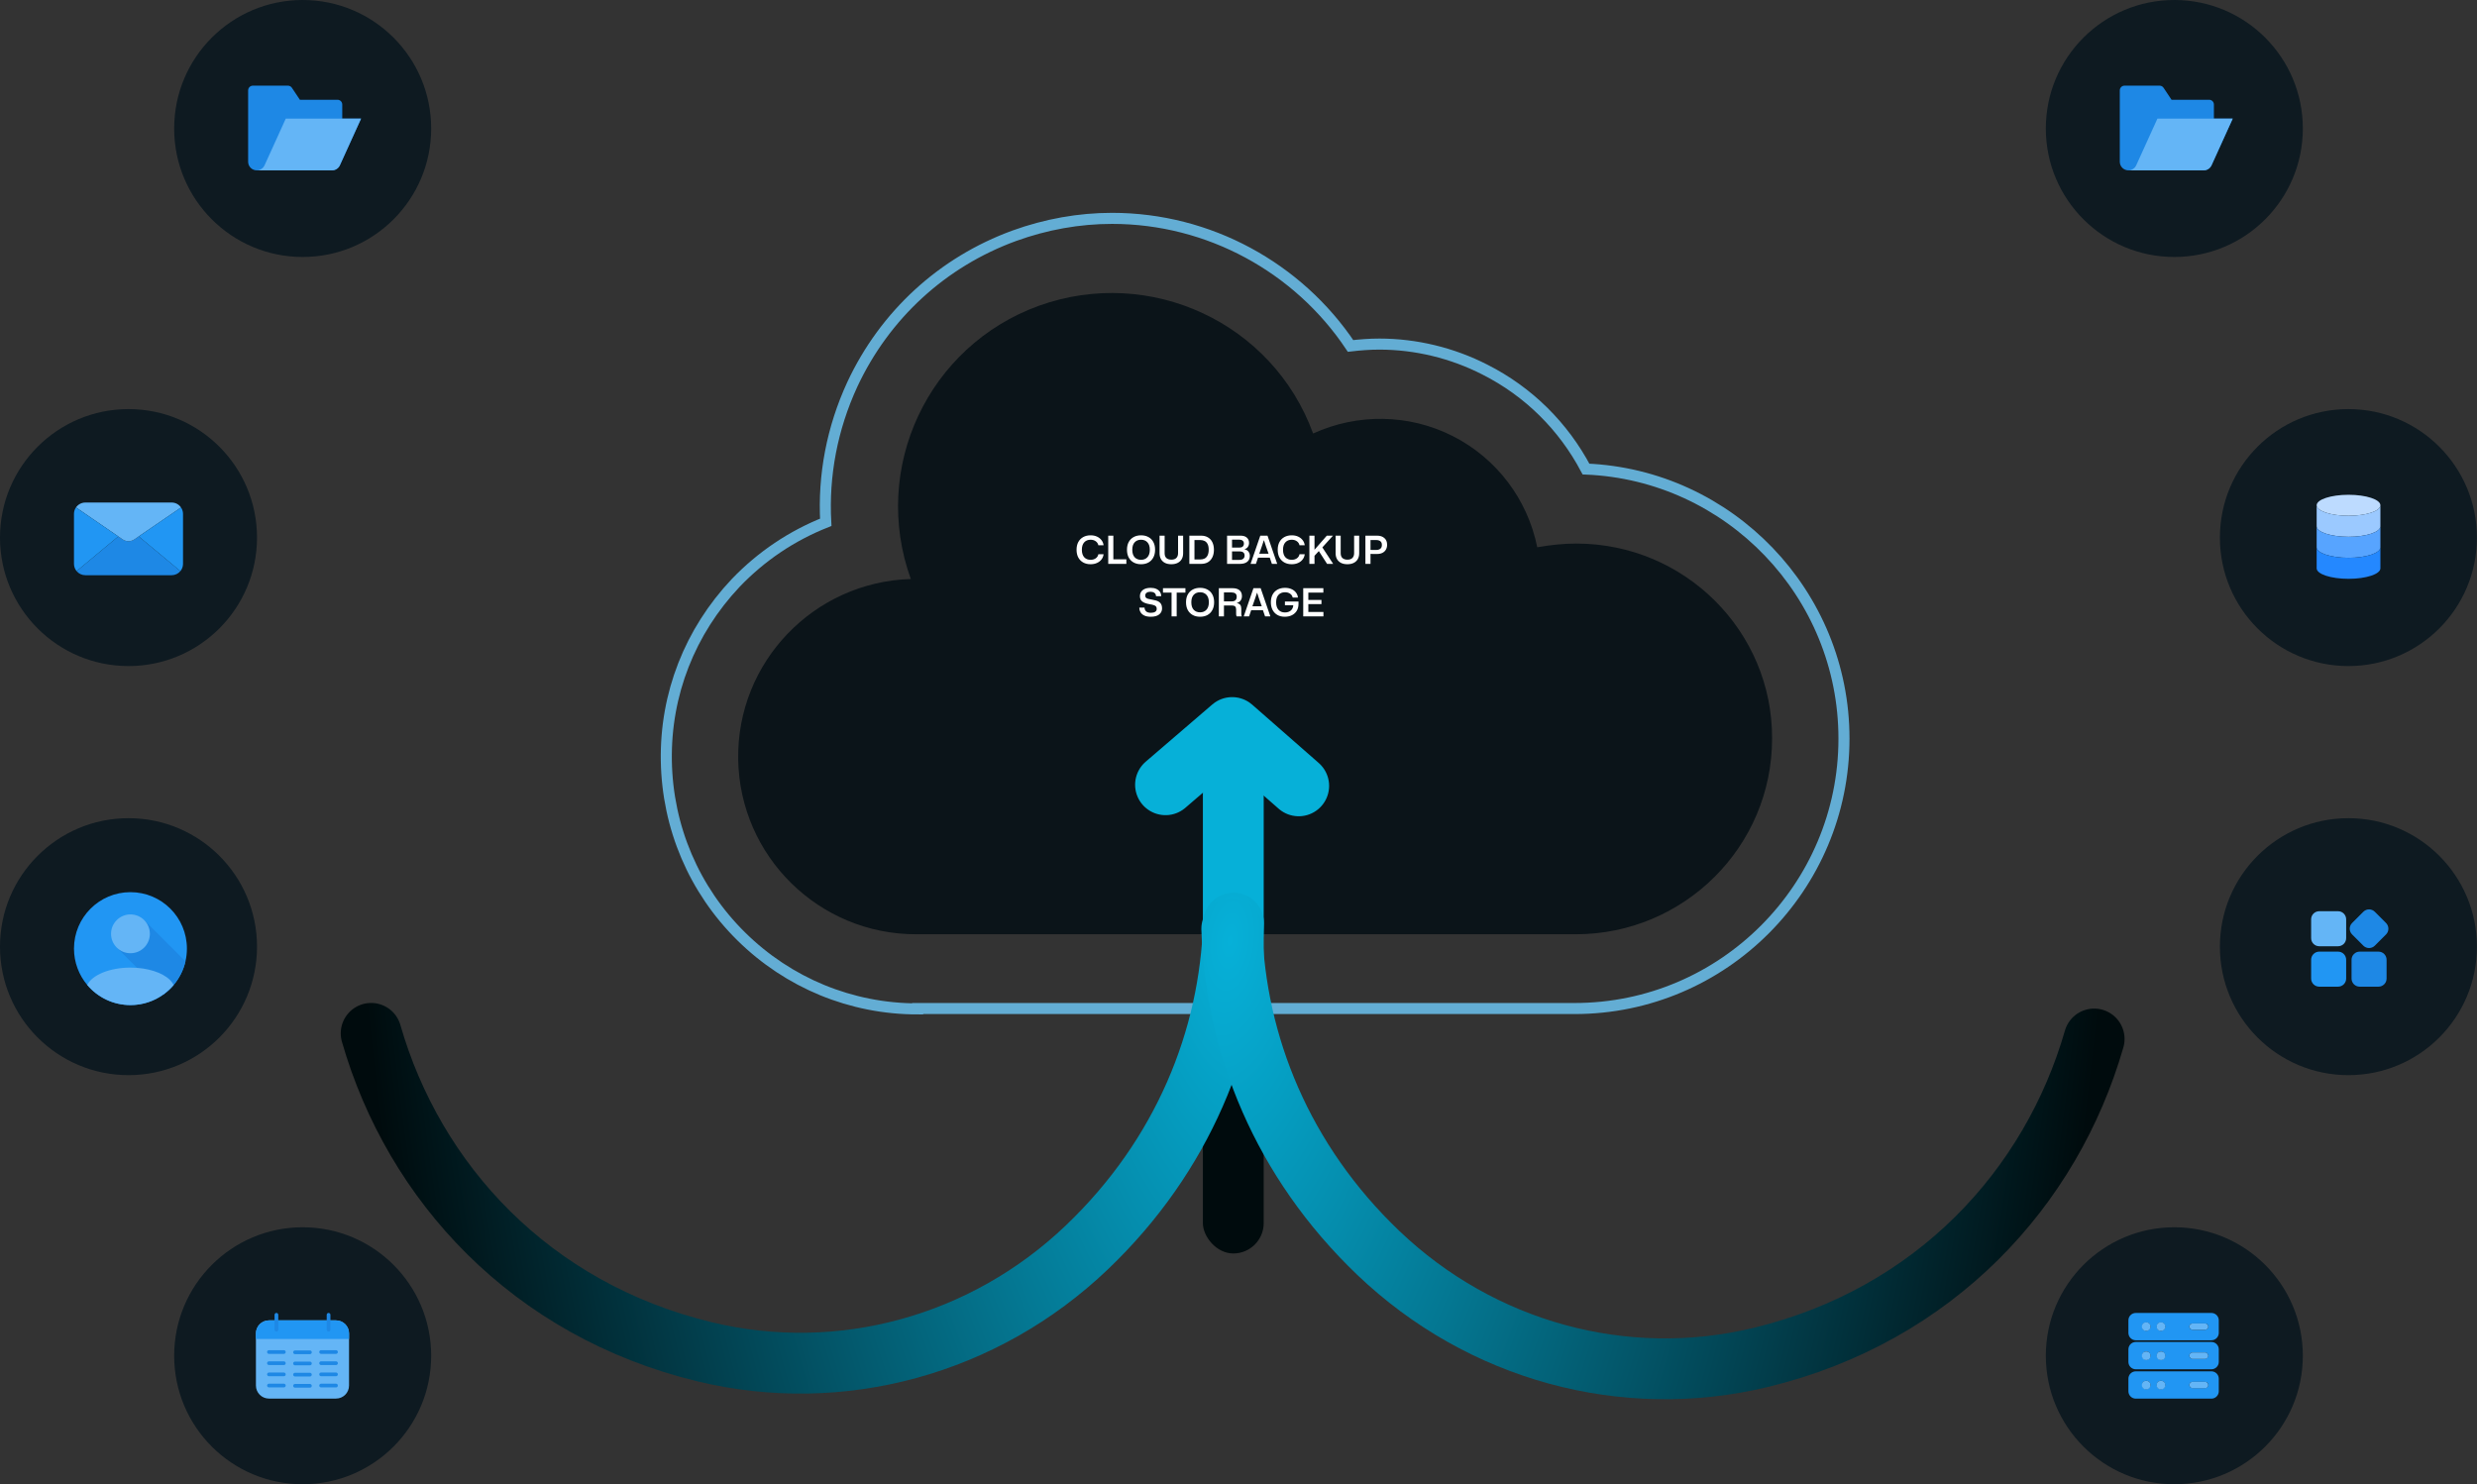 <svg width="896" height="537" viewBox="0 0 896 537" fill="none" xmlns="http://www.w3.org/2000/svg">
<rect x="0" y="0" width="896" height="537" fill="#333333" stroke="none"/>
<circle cx="46.485" cy="194.484" r="46.485" fill="#0E1A21"/>
<path d="M65.25 206.622C64.47 207.558 63.314 208.1 62.094 208.101H30.87C29.651 208.1 28.495 207.558 27.715 206.622L42.785 194.066L44.346 195.134C45.632 196.022 47.333 196.022 48.619 195.134L50.18 194.066L65.25 206.622Z" fill="#1E88E5"/>
<path d="M65.479 183.597L50.179 194.066L48.618 195.134C47.332 196.021 45.632 196.021 44.345 195.134L42.784 194.066L27.484 183.581C28.254 182.471 29.519 181.808 30.87 181.806H62.094C63.451 181.799 64.722 182.471 65.479 183.597Z" fill="#64B5F6"/>
<path d="M42.781 194.066L27.711 206.622C27.094 205.884 26.757 204.953 26.758 203.992V185.915C26.753 185.081 27.006 184.266 27.481 183.581L42.781 194.066Z" fill="#2196F3"/>
<path d="M66.203 185.915V203.992C66.204 204.953 65.866 205.884 65.25 206.621L50.18 194.066L65.48 183.598C65.953 184.277 66.205 185.086 66.203 185.915Z" fill="#2196F3"/>
<circle cx="46.485" cy="342.485" r="46.485" fill="#0E1A21"/>
<path d="M67.612 343.189C67.612 344.779 67.43 346.327 67.087 347.811C66.347 351.007 64.859 353.915 62.816 356.34C61.74 357.617 60.511 358.761 59.156 359.741C55.793 362.178 51.657 363.614 47.187 363.614C40.916 363.614 35.304 360.788 31.558 356.34C28.565 352.787 26.762 348.198 26.762 343.189C26.762 331.909 35.906 322.764 47.187 322.764C58.467 322.764 67.612 331.909 67.612 343.189Z" fill="#2196F3"/>
<path d="M67.088 347.812C66.348 351.007 64.86 353.915 62.817 356.34C61.742 357.617 60.512 358.761 59.157 359.742L42.223 342.807L52.153 332.876L67.088 347.812Z" fill="#1E88E5"/>
<path d="M62.816 356.34C59.07 360.788 53.458 363.615 47.188 363.615C40.917 363.615 35.305 360.788 31.559 356.34C33.316 352.731 39.648 350.059 47.188 350.059C53.367 350.059 58.736 351.854 61.439 354.488C62.034 355.069 62.501 355.689 62.816 356.34Z" fill="#64B5F6"/>
<path d="M52.155 332.877C54.898 335.619 54.898 340.064 52.155 342.807C49.413 345.549 44.967 345.549 42.225 342.807C39.482 340.064 39.482 335.619 42.225 332.877C44.967 330.134 49.413 330.134 52.155 332.877Z" fill="#64B5F6"/>
<circle cx="109.485" cy="46.485" r="46.485" fill="#0E1A21"/>
<path d="M130.608 42.905L122.931 59.807C122.681 60.35 122.28 60.81 121.777 61.133C121.273 61.456 120.687 61.627 120.089 61.628H92.856C92.035 61.625 91.249 61.297 90.668 60.717C90.088 60.137 89.761 59.351 89.758 58.53V32.692C89.759 32.241 89.939 31.809 90.258 31.49C90.577 31.171 91.009 30.992 91.46 30.99H104.157C104.44 30.991 104.719 31.061 104.968 31.195C105.217 31.328 105.43 31.521 105.587 31.756L108.481 36.096H122.097C122.548 36.098 122.981 36.278 123.3 36.596C123.618 36.915 123.798 37.348 123.8 37.799V42.905H130.608Z" fill="#1E88E5"/>
<path d="M130.608 42.905L122.931 59.807C122.681 60.35 122.28 60.81 121.777 61.133C121.273 61.456 120.687 61.628 120.089 61.628H92.856C93.454 61.628 94.039 61.456 94.543 61.133C95.047 60.81 95.448 60.35 95.698 59.807L103.374 42.905H130.608Z" fill="#64B5F6"/>
<circle cx="109.485" cy="490.485" r="46.485" fill="#0E1A21"/>
<path d="M121.543 477.685H97.29C94.686 477.685 92.574 479.796 92.574 482.401V501.264C92.574 503.869 94.686 505.98 97.29 505.98H121.543C124.147 505.98 126.259 503.869 126.259 501.264V482.401C126.259 479.796 124.147 477.685 121.543 477.685Z" fill="#64B5F6"/>
<path d="M121.543 477.685H97.29C96.04 477.686 94.841 478.184 93.957 479.068C93.073 479.952 92.576 481.151 92.574 482.401V484.422H126.259V482.401C126.257 481.151 125.76 479.952 124.876 479.068C123.992 478.184 122.793 477.686 121.543 477.685Z" fill="#2196F3"/>
<path d="M112.106 489.907H106.717C106.538 489.907 106.367 489.836 106.24 489.71C106.114 489.584 106.043 489.412 106.043 489.234C106.043 489.055 106.114 488.884 106.24 488.757C106.367 488.631 106.538 488.56 106.717 488.56H112.106C112.285 488.56 112.456 488.631 112.583 488.757C112.709 488.884 112.78 489.055 112.78 489.234C112.78 489.412 112.709 489.584 112.583 489.71C112.456 489.836 112.285 489.907 112.106 489.907Z" fill="#1E88E5"/>
<path d="M102.676 489.812H97.287C97.108 489.812 96.937 489.741 96.811 489.614C96.684 489.488 96.613 489.317 96.613 489.138C96.613 488.959 96.684 488.788 96.811 488.662C96.937 488.535 97.108 488.464 97.287 488.464H102.676C102.855 488.464 103.027 488.535 103.153 488.662C103.279 488.788 103.35 488.959 103.35 489.138C103.35 489.317 103.279 489.488 103.153 489.614C103.027 489.741 102.855 489.812 102.676 489.812Z" fill="#1E88E5"/>
<path d="M121.544 489.812H116.154C115.975 489.812 115.804 489.741 115.678 489.614C115.551 489.488 115.48 489.317 115.48 489.138C115.48 488.959 115.551 488.788 115.678 488.662C115.804 488.535 115.975 488.464 116.154 488.464H121.544C121.722 488.464 121.894 488.535 122.02 488.662C122.146 488.788 122.217 488.959 122.217 489.138C122.217 489.317 122.146 489.488 122.02 489.614C121.894 489.741 121.722 489.812 121.544 489.812Z" fill="#1E88E5"/>
<path d="M112.106 493.949H106.717C106.538 493.949 106.367 493.878 106.24 493.752C106.114 493.626 106.043 493.454 106.043 493.275C106.043 493.097 106.114 492.925 106.24 492.799C106.367 492.673 106.538 492.602 106.717 492.602H112.106C112.285 492.602 112.456 492.673 112.583 492.799C112.709 492.925 112.78 493.097 112.78 493.275C112.78 493.454 112.709 493.626 112.583 493.752C112.456 493.878 112.285 493.949 112.106 493.949Z" fill="#1E88E5"/>
<path d="M102.676 493.853H97.287C97.108 493.853 96.937 493.782 96.811 493.656C96.684 493.53 96.613 493.358 96.613 493.18C96.613 493.001 96.684 492.83 96.811 492.703C96.937 492.577 97.108 492.506 97.287 492.506H102.676C102.855 492.506 103.027 492.577 103.153 492.703C103.279 492.83 103.35 493.001 103.35 493.18C103.35 493.358 103.279 493.53 103.153 493.656C103.027 493.782 102.855 493.853 102.676 493.853Z" fill="#1E88E5"/>
<path d="M121.544 493.853H116.154C115.975 493.853 115.804 493.782 115.678 493.656C115.551 493.529 115.48 493.358 115.48 493.179C115.48 493.001 115.551 492.829 115.678 492.703C115.804 492.576 115.975 492.505 116.154 492.505H121.544C121.722 492.505 121.894 492.576 122.02 492.703C122.146 492.829 122.217 493.001 122.217 493.179C122.217 493.358 122.146 493.529 122.02 493.656C121.894 493.782 121.722 493.853 121.544 493.853Z" fill="#1E88E5"/>
<path d="M112.106 497.992H106.717C106.538 497.992 106.367 497.921 106.24 497.794C106.114 497.668 106.043 497.497 106.043 497.318C106.043 497.139 106.114 496.968 106.24 496.842C106.367 496.715 106.538 496.644 106.717 496.644H112.106C112.285 496.644 112.456 496.715 112.583 496.842C112.709 496.968 112.78 497.139 112.78 497.318C112.78 497.497 112.709 497.668 112.583 497.794C112.456 497.921 112.285 497.992 112.106 497.992Z" fill="#1E88E5"/>
<path d="M102.676 497.896H97.287C97.108 497.896 96.937 497.825 96.811 497.699C96.684 497.572 96.613 497.401 96.613 497.222C96.613 497.044 96.684 496.872 96.811 496.746C96.937 496.62 97.108 496.549 97.287 496.549H102.676C102.855 496.549 103.027 496.62 103.153 496.746C103.279 496.872 103.35 497.044 103.35 497.222C103.35 497.401 103.279 497.572 103.153 497.699C103.027 497.825 102.855 497.896 102.676 497.896Z" fill="#1E88E5"/>
<path d="M121.544 497.896H116.154C115.975 497.896 115.804 497.825 115.678 497.699C115.551 497.573 115.48 497.401 115.48 497.223C115.48 497.044 115.551 496.872 115.678 496.746C115.804 496.62 115.975 496.549 116.154 496.549H121.544C121.722 496.549 121.894 496.62 122.02 496.746C122.146 496.872 122.217 497.044 122.217 497.223C122.217 497.401 122.146 497.573 122.02 497.699C121.894 497.825 121.722 497.896 121.544 497.896Z" fill="#1E88E5"/>
<path d="M112.106 502.033H106.717C106.538 502.033 106.367 501.962 106.24 501.836C106.114 501.709 106.043 501.538 106.043 501.359C106.043 501.181 106.114 501.009 106.24 500.883C106.367 500.757 106.538 500.686 106.717 500.686H112.106C112.285 500.686 112.456 500.757 112.583 500.883C112.709 501.009 112.78 501.181 112.78 501.359C112.78 501.538 112.709 501.709 112.583 501.836C112.456 501.962 112.285 502.033 112.106 502.033Z" fill="#1E88E5"/>
<path d="M102.676 501.938H97.287C97.108 501.938 96.937 501.867 96.811 501.74C96.684 501.614 96.613 501.443 96.613 501.264C96.613 501.085 96.684 500.914 96.811 500.788C96.937 500.661 97.108 500.59 97.287 500.59H102.676C102.855 500.59 103.027 500.661 103.153 500.788C103.279 500.914 103.35 501.085 103.35 501.264C103.35 501.443 103.279 501.614 103.153 501.74C103.027 501.867 102.855 501.938 102.676 501.938Z" fill="#1E88E5"/>
<path d="M121.544 501.937H116.154C115.975 501.937 115.804 501.866 115.678 501.74C115.551 501.614 115.48 501.442 115.48 501.264C115.48 501.085 115.551 500.914 115.678 500.787C115.804 500.661 115.975 500.59 116.154 500.59H121.544C121.722 500.59 121.894 500.661 122.02 500.787C122.146 500.914 122.217 501.085 122.217 501.264C122.217 501.442 122.146 501.614 122.02 501.74C121.894 501.866 121.722 501.937 121.544 501.937Z" fill="#1E88E5"/>
<path d="M118.849 481.727C118.761 481.727 118.673 481.71 118.592 481.676C118.51 481.642 118.436 481.592 118.373 481.53C118.31 481.467 118.261 481.393 118.227 481.311C118.193 481.229 118.176 481.142 118.176 481.053V475.664C118.176 475.485 118.247 475.314 118.373 475.187C118.499 475.061 118.671 474.99 118.849 474.99C119.028 474.99 119.2 475.061 119.326 475.187C119.452 475.314 119.523 475.485 119.523 475.664V481.053C119.523 481.142 119.506 481.229 119.472 481.311C119.438 481.393 119.389 481.467 119.326 481.53C119.263 481.592 119.189 481.642 119.107 481.676C119.026 481.71 118.938 481.727 118.849 481.727Z" fill="#1E88E5"/>
<path d="M99.986 481.727C99.898 481.727 99.81 481.71 99.728 481.676C99.647 481.642 99.572 481.592 99.51 481.53C99.447 481.467 99.397 481.393 99.364 481.311C99.33 481.229 99.312 481.142 99.312 481.053V475.664C99.312 475.485 99.383 475.314 99.51 475.187C99.636 475.061 99.808 474.99 99.986 474.99C100.165 474.99 100.336 475.061 100.463 475.187C100.589 475.314 100.66 475.485 100.66 475.664V481.053C100.66 481.142 100.643 481.229 100.609 481.311C100.575 481.393 100.525 481.467 100.463 481.53C100.4 481.592 100.326 481.642 100.244 481.676C100.162 481.71 100.075 481.727 99.986 481.727Z" fill="#1E88E5"/>
<circle cx="849.485" cy="194.485" r="46.485" fill="#0E1A21"/>
<path d="M861.057 182.801C861.057 180.702 855.896 179 849.529 179C843.162 179 838 180.702 838 182.801C838 184.9 843.162 186.602 849.529 186.602C855.896 186.602 861.057 184.9 861.057 182.801Z" fill="#BDDBFF"/>
<path d="M849.529 194.203C855.893 194.203 861.057 192.504 861.057 190.402V182.801C861.057 184.902 855.893 186.602 849.529 186.602C843.164 186.602 838 184.902 838 182.801V190.402C838 192.504 843.164 194.203 849.529 194.203Z" fill="#9BC9FF"/>
<path d="M849.529 201.805C855.893 201.805 861.057 200.105 861.057 198.004V190.402C861.057 192.504 855.893 194.203 849.529 194.203C843.164 194.203 838 192.504 838 190.402V198.004C838 200.105 843.164 201.805 849.529 201.805Z" fill="#57A4FF"/>
<path d="M861.057 198.004C861.057 200.105 855.893 201.805 849.529 201.805C843.164 201.805 838 200.105 838 198.004V205.606C838 207.707 843.164 209.406 849.529 209.406C855.893 209.406 861.057 207.707 861.057 205.606V198.004Z" fill="#2488FF"/>
<circle cx="849.485" cy="342.485" r="46.485" fill="#0E1A21"/>
<path fill-rule="evenodd" clip-rule="evenodd" d="M848.673 347.207C848.673 346.434 848.363 345.69 847.814 345.142C847.266 344.594 846.523 344.283 845.749 344.283C843.811 344.283 840.862 344.283 838.925 344.283C838.151 344.283 837.407 344.594 836.859 345.142C836.311 345.69 836 346.434 836 347.207V354.032C836 354.805 836.311 355.549 836.859 356.097C837.407 356.646 838.151 356.956 838.925 356.956H845.749C846.523 356.956 847.266 356.646 847.814 356.097C848.363 355.549 848.673 354.805 848.673 354.032V347.207Z" fill="#2196F3"/>
<path fill-rule="evenodd" clip-rule="evenodd" d="M863.295 347.207C863.295 346.434 862.984 345.69 862.435 345.142C861.887 344.594 861.144 344.283 860.37 344.283C858.432 344.283 855.483 344.283 853.546 344.283C852.772 344.283 852.029 344.594 851.48 345.142C850.932 345.69 850.621 346.434 850.621 347.207V354.032C850.621 354.805 850.932 355.549 851.48 356.097C852.029 356.646 852.772 356.956 853.546 356.956H860.37C861.144 356.956 861.887 356.646 862.435 356.097C862.984 355.549 863.295 354.805 863.295 354.032V347.207Z" fill="#1E88E5"/>
<path fill-rule="evenodd" clip-rule="evenodd" d="M859.027 342.132L863.097 338.062C864.236 336.922 864.236 335.07 863.097 333.925L859.027 329.855C857.887 328.715 856.035 328.715 854.89 329.855L850.819 333.925C849.68 335.064 849.68 336.916 850.819 338.062L854.89 342.132C856.035 343.271 857.887 343.271 859.027 342.132Z" fill="#1E88E5"/>
<path fill-rule="evenodd" clip-rule="evenodd" d="M848.673 332.584C848.673 331.81 848.363 331.067 847.814 330.519C847.266 329.97 846.523 329.659 845.749 329.659C843.811 329.659 840.862 329.659 838.925 329.659C838.151 329.659 837.407 329.97 836.859 330.519C836.311 331.067 836 331.81 836 332.584V339.408C836 340.182 836.311 340.925 836.859 341.474C837.407 342.022 838.151 342.333 838.925 342.333H845.749C846.523 342.333 847.266 342.022 847.814 341.474C848.363 340.925 848.673 340.182 848.673 339.408V332.584Z" fill="#64B5F6"/>
<circle cx="786.516" cy="46.485" r="46.485" fill="#0E1A21"/>
<path d="M807.639 42.905L799.963 59.807C799.712 60.35 799.312 60.81 798.808 61.133C798.304 61.456 797.719 61.627 797.12 61.628H769.887C769.066 61.625 768.28 61.297 767.7 60.717C767.119 60.137 766.792 59.351 766.789 58.53V32.692C766.79 32.241 766.97 31.809 767.289 31.49C767.608 31.171 768.04 30.992 768.491 30.99H781.189C781.472 30.991 781.75 31.061 781.999 31.195C782.249 31.328 782.461 31.521 782.618 31.756L785.512 36.096H799.129C799.58 36.098 800.012 36.278 800.331 36.596C800.65 36.915 800.829 37.348 800.831 37.799V42.905H807.639Z" fill="#1E88E5"/>
<path d="M807.639 42.905L799.963 59.807C799.712 60.35 799.312 60.81 798.808 61.133C798.304 61.456 797.718 61.628 797.12 61.628H769.887C770.485 61.628 771.071 61.456 771.574 61.133C772.078 60.81 772.479 60.35 772.729 59.807L780.406 42.905H807.639Z" fill="#64B5F6"/>
<circle cx="786.516" cy="490.485" r="46.485" fill="#0E1A21"/>
<path fill-rule="evenodd" clip-rule="evenodd" d="M802.593 477.661C802.593 476.955 802.313 476.279 801.813 475.78C801.314 475.28 800.638 475 799.932 475C794.742 475 777.757 475 772.567 475C771.861 475 771.185 475.28 770.686 475.78C770.186 476.279 769.906 476.955 769.906 477.661V482.221C769.906 482.927 770.186 483.603 770.686 484.102C771.185 484.602 771.861 484.882 772.567 484.882H799.932C800.638 484.882 801.314 484.602 801.813 484.102C802.313 483.603 802.593 482.927 802.593 482.221V477.661ZM776.368 478.421C777.207 478.421 777.888 479.102 777.888 479.941C777.888 480.78 777.207 481.461 776.368 481.461C775.528 481.461 774.847 480.78 774.847 479.941C774.847 479.102 775.528 478.421 776.368 478.421ZM781.689 478.421C782.528 478.421 783.209 479.102 783.209 479.941C783.209 480.78 782.528 481.461 781.689 481.461C780.849 481.461 780.168 480.78 780.168 479.941C780.168 479.102 780.849 478.421 781.689 478.421ZM797.652 478.801H793.091C792.461 478.801 791.951 479.312 791.951 479.941C791.951 480.57 792.461 481.081 793.091 481.081H797.652C798.281 481.081 798.792 480.57 798.792 479.941C798.792 479.312 798.281 478.801 797.652 478.801Z" fill="#2196F3"/>
<circle cx="776.341" cy="479.941" r="1.568" fill="#64B5F6"/>
<circle cx="781.685" cy="479.941" r="1.568" fill="#64B5F6"/>
<rect x="791.953" y="478.801" width="6.841" height="2.28" rx="1.14" fill="#64B5F6"/>
<path fill-rule="evenodd" clip-rule="evenodd" d="M802.593 488.16C802.593 487.455 802.313 486.778 801.813 486.28C801.314 485.779 800.638 485.5 799.932 485.5C794.742 485.5 777.757 485.5 772.567 485.5C771.861 485.5 771.185 485.779 770.686 486.28C770.186 486.778 769.906 487.455 769.906 488.16V492.721C769.906 493.426 770.186 494.103 770.686 494.602C771.185 495.102 771.861 495.382 772.567 495.382H799.932C800.638 495.382 801.314 495.102 801.813 494.602C802.313 494.103 802.593 493.426 802.593 492.721V488.16ZM776.368 488.92C777.207 488.92 777.888 489.601 777.888 490.441C777.888 491.28 777.207 491.961 776.368 491.961C775.528 491.961 774.847 491.28 774.847 490.441C774.847 489.601 775.528 488.92 776.368 488.92ZM781.689 488.92C782.528 488.92 783.209 489.601 783.209 490.441C783.209 491.28 782.528 491.961 781.689 491.961C780.849 491.961 780.168 491.28 780.168 490.441C780.168 489.601 780.849 488.92 781.689 488.92ZM797.652 489.3H793.091C792.461 489.3 791.951 489.811 791.951 490.441C791.951 491.07 792.461 491.581 793.091 491.581H797.652C798.281 491.581 798.792 491.07 798.792 490.441C798.792 489.811 798.281 489.3 797.652 489.3Z" fill="#2196F3"/>
<circle cx="776.341" cy="490.488" r="1.568" fill="#64B5F6"/>
<circle cx="781.685" cy="490.488" r="1.568" fill="#64B5F6"/>
<rect x="791.953" y="489.277" width="6.841" height="2.352" rx="1.176" fill="#64B5F6"/>
<path fill-rule="evenodd" clip-rule="evenodd" d="M802.593 498.779C802.593 498.073 802.313 497.397 801.813 496.898C801.314 496.398 800.638 496.118 799.932 496.118C794.742 496.118 777.757 496.118 772.567 496.118C771.861 496.118 771.185 496.398 770.686 496.898C770.186 497.397 769.906 498.073 769.906 498.779V503.339C769.906 504.045 770.186 504.721 770.686 505.22C771.185 505.72 771.861 506 772.567 506H799.932C800.638 506 801.314 505.72 801.813 505.22C802.313 504.721 802.593 504.045 802.593 503.339V498.779ZM776.368 499.539C777.207 499.539 777.888 500.22 777.888 501.059C777.888 501.898 777.207 502.579 776.368 502.579C775.528 502.579 774.847 501.898 774.847 501.059C774.847 500.22 775.528 499.539 776.368 499.539ZM781.689 499.539C782.528 499.539 783.209 500.22 783.209 501.059C783.209 501.898 782.528 502.579 781.689 502.579C780.849 502.579 780.168 501.898 780.168 501.059C780.168 500.22 780.849 499.539 781.689 499.539ZM797.652 499.919H793.091C792.461 499.919 791.951 500.43 791.951 501.059C791.951 501.688 792.461 502.199 793.091 502.199H797.652C798.281 502.199 798.792 501.688 798.792 501.059C798.792 500.43 798.281 499.919 797.652 499.919Z" fill="#2196F3"/>
<circle cx="776.341" cy="501.107" r="1.568" fill="#64B5F6"/>
<circle cx="781.685" cy="501.107" r="1.568" fill="#64B5F6"/>
<rect x="791.953" y="499.895" width="6.841" height="2.352" rx="1.176" fill="#64B5F6"/>
<path d="M331.94 365C307.91 365 285.216 355.636 268.128 338.781C251.041 321.926 241.429 299.319 241.029 275.24C240.628 251.162 249.572 228.421 266.126 210.897C275.471 201.132 286.551 193.775 298.699 188.959C297.764 171.97 300.968 154.981 308.311 139.063C320.058 113.914 340.884 94.785 366.916 85.287C378.396 81.14 390.278 79 402.292 79C437.268 79 469.574 96.791 488.531 125.151C492.002 124.749 495.473 124.482 498.944 124.482C512.16 124.482 525.376 127.692 537.124 133.712C553.01 141.738 565.558 154.312 573.702 169.696C625.498 171.836 667.016 214.776 667.016 267.214C667.016 320.99 623.362 364.866 569.563 364.866H331.94V365Z" stroke="#63ADD4" stroke-width="4" stroke-miterlimit="10"/>
<path d="M570.13 196.648C565.44 196.648 560.75 197.182 556.06 197.984C552.576 180.615 541.32 165.785 525.508 157.769C509.696 149.753 491.07 149.485 474.99 156.834C460.384 116.753 416.03 96.178 375.831 110.607C335.631 125.17 314.995 169.392 329.467 209.473C294.225 210.542 266.487 239.668 267.023 274.672C267.559 309.81 296.235 338 331.343 338H569.996C609.123 338 641.015 306.336 641.015 267.19C641.149 228.312 609.391 196.648 570.13 196.648Z" fill="#0B1419"/>
<path d="M394.491 204.126C393.483 204.126 392.597 203.916 391.831 203.496C391.075 203.076 390.483 202.479 390.053 201.704C389.633 200.92 389.423 199.982 389.423 198.89C389.423 197.798 389.633 196.865 390.053 196.09C390.483 195.306 391.075 194.709 391.831 194.298C392.597 193.878 393.483 193.668 394.491 193.668C395.35 193.668 396.111 193.817 396.773 194.116C397.445 194.415 397.991 194.835 398.411 195.376C398.841 195.908 399.102 196.538 399.195 197.266H397.305C397.184 196.678 396.871 196.197 396.367 195.824C395.863 195.451 395.238 195.264 394.491 195.264C393.53 195.264 392.765 195.577 392.195 196.202C391.626 196.818 391.341 197.714 391.341 198.89C391.341 200.075 391.626 200.981 392.195 201.606C392.765 202.222 393.53 202.53 394.491 202.53C395.229 202.53 395.854 202.348 396.367 201.984C396.881 201.611 397.193 201.121 397.305 200.514H399.195C399.111 201.242 398.855 201.877 398.425 202.418C398.005 202.959 397.455 203.379 396.773 203.678C396.101 203.977 395.341 204.126 394.491 204.126ZM400.882 204V193.794H402.73V202.348H407.434V204H400.882ZM412.744 204.126C411.726 204.126 410.835 203.916 410.07 203.496C409.314 203.076 408.721 202.479 408.292 201.704C407.872 200.92 407.662 199.982 407.662 198.89C407.662 197.798 407.872 196.865 408.292 196.09C408.721 195.306 409.314 194.709 410.07 194.298C410.835 193.878 411.726 193.668 412.744 193.668C413.77 193.668 414.662 193.878 415.418 194.298C416.183 194.709 416.776 195.306 417.196 196.09C417.616 196.865 417.826 197.798 417.826 198.89C417.826 199.982 417.611 200.92 417.182 201.704C416.762 202.488 416.169 203.09 415.404 203.51C414.648 203.921 413.761 204.126 412.744 204.126ZM412.744 202.53C413.714 202.53 414.484 202.217 415.054 201.592C415.632 200.967 415.922 200.066 415.922 198.89C415.922 197.714 415.632 196.818 415.054 196.202C414.484 195.577 413.714 195.264 412.744 195.264C411.782 195.264 411.012 195.577 410.434 196.202C409.864 196.818 409.58 197.714 409.58 198.89C409.58 200.075 409.864 200.981 410.434 201.606C411.012 202.222 411.782 202.53 412.744 202.53ZM423.702 204.126C422.806 204.126 422.041 203.967 421.406 203.65C420.772 203.323 420.286 202.866 419.95 202.278C419.614 201.681 419.446 200.976 419.446 200.164V193.794H421.28V200.15C421.28 200.925 421.495 201.508 421.924 201.9C422.363 202.283 422.96 202.474 423.716 202.474C424.519 202.474 425.121 202.269 425.522 201.858C425.933 201.438 426.138 200.869 426.138 200.15V193.794H427.972V200.164C427.972 200.985 427.8 201.695 427.454 202.292C427.109 202.88 426.619 203.333 425.984 203.65C425.35 203.967 424.589 204.126 423.702 204.126ZM430.222 204V193.794H434.45C435.449 193.794 436.293 194.009 436.984 194.438C437.684 194.858 438.211 195.451 438.566 196.216C438.93 196.981 439.112 197.877 439.112 198.904C439.112 199.921 438.93 200.813 438.566 201.578C438.202 202.343 437.675 202.941 436.984 203.37C436.293 203.79 435.449 204 434.45 204H430.222ZM432.07 202.404H434.17C434.777 202.404 435.309 202.287 435.766 202.054C436.223 201.811 436.578 201.429 436.83 200.906C437.091 200.383 437.222 199.702 437.222 198.862C437.222 198.031 437.091 197.359 436.83 196.846C436.578 196.333 436.223 195.959 435.766 195.726C435.309 195.493 434.777 195.376 434.17 195.376H432.07V202.404ZM443.866 204V193.794H448.724C449.751 193.794 450.521 194.037 451.034 194.522C451.557 194.998 451.818 195.628 451.818 196.412C451.818 196.944 451.683 197.415 451.412 197.826C451.151 198.237 450.759 198.512 450.236 198.652V198.75C450.843 198.871 451.305 199.151 451.622 199.59C451.94 200.019 452.098 200.523 452.098 201.102C452.098 202.045 451.781 202.763 451.146 203.258C450.521 203.753 449.644 204 448.514 204H443.866ZM445.658 198.092H448.36C448.911 198.092 449.312 197.961 449.564 197.7C449.826 197.439 449.956 197.093 449.956 196.664C449.956 196.197 449.802 195.843 449.494 195.6C449.186 195.348 448.771 195.222 448.248 195.222H445.658V198.092ZM445.658 202.558H448.318C448.962 202.558 449.438 202.413 449.746 202.124C450.054 201.835 450.208 201.457 450.208 200.99C450.208 200.486 450.05 200.108 449.732 199.856C449.424 199.604 448.995 199.478 448.444 199.478H445.658V202.558ZM452.371 204L455.885 193.794H458.489L462.003 204H460.085L459.315 201.76H455.059L454.303 204H452.371ZM455.507 200.332H458.881L457.873 197.462L457.229 195.488H457.159L456.501 197.462L455.507 200.332ZM467.253 204.126C466.245 204.126 465.358 203.916 464.593 203.496C463.837 203.076 463.244 202.479 462.815 201.704C462.395 200.92 462.185 199.982 462.185 198.89C462.185 197.798 462.395 196.865 462.815 196.09C463.244 195.306 463.837 194.709 464.593 194.298C465.358 193.878 466.245 193.668 467.253 193.668C468.112 193.668 468.872 193.817 469.535 194.116C470.207 194.415 470.753 194.835 471.173 195.376C471.602 195.908 471.864 196.538 471.957 197.266H470.067C469.946 196.678 469.633 196.197 469.129 195.824C468.625 195.451 468 195.264 467.253 195.264C466.292 195.264 465.526 195.577 464.957 196.202C464.388 196.818 464.103 197.714 464.103 198.89C464.103 200.075 464.388 200.981 464.957 201.606C465.526 202.222 466.292 202.53 467.253 202.53C467.99 202.53 468.616 202.348 469.129 201.984C469.642 201.611 469.955 201.121 470.067 200.514H471.957C471.873 201.242 471.616 201.877 471.187 202.418C470.767 202.959 470.216 203.379 469.535 203.678C468.863 203.977 468.102 204.126 467.253 204.126ZM473.644 204V193.794H475.492V198.89L479.944 193.794H482.17L478.334 198.036L482.24 204H480.042L477.06 199.366L475.492 201.074V204H473.644ZM487.386 204.126C486.49 204.126 485.725 203.967 485.09 203.65C484.455 203.323 483.97 202.866 483.634 202.278C483.298 201.681 483.13 200.976 483.13 200.164V193.794H484.964V200.15C484.964 200.925 485.179 201.508 485.608 201.9C486.047 202.283 486.644 202.474 487.4 202.474C488.203 202.474 488.805 202.269 489.206 201.858C489.617 201.438 489.822 200.869 489.822 200.15V193.794H491.656V200.164C491.656 200.985 491.483 201.695 491.138 202.292C490.793 202.88 490.303 203.333 489.668 203.65C489.033 203.967 488.273 204.126 487.386 204.126ZM493.905 204V193.794H498.147C499.239 193.794 500.112 194.083 500.765 194.662C501.428 195.231 501.759 196.039 501.759 197.084C501.759 197.747 501.615 198.33 501.325 198.834C501.045 199.329 500.635 199.716 500.093 199.996C499.552 200.276 498.903 200.416 498.147 200.416L495.753 200.402V204H493.905ZM497.839 195.376H495.753V198.946L497.839 198.96C498.418 198.96 498.899 198.82 499.281 198.54C499.673 198.26 499.869 197.798 499.869 197.154C499.869 196.51 499.673 196.053 499.281 195.782C498.899 195.511 498.418 195.376 497.839 195.376ZM416.249 223.126C415.344 223.126 414.583 222.986 413.967 222.706C413.36 222.426 412.903 222.039 412.595 221.544C412.287 221.04 412.128 220.461 412.119 219.808H414.009C414.028 220.377 414.219 220.835 414.583 221.18C414.947 221.525 415.526 221.698 416.319 221.698C416.954 221.698 417.462 221.581 417.845 221.348C418.228 221.115 418.419 220.76 418.419 220.284C418.419 219.92 418.34 219.635 418.181 219.43C418.032 219.225 417.77 219.061 417.397 218.94C417.033 218.809 416.529 218.693 415.885 218.59C414.718 218.403 413.836 218.091 413.239 217.652C412.642 217.213 412.343 216.555 412.343 215.678C412.343 214.754 412.684 214.021 413.365 213.48C414.056 212.939 415.008 212.668 416.221 212.668C417.014 212.668 417.691 212.794 418.251 213.046C418.82 213.298 419.259 213.648 419.567 214.096C419.875 214.544 420.029 215.071 420.029 215.678H418.167C418.139 215.127 417.938 214.726 417.565 214.474C417.192 214.213 416.72 214.082 416.151 214.082C415.563 214.082 415.101 214.208 414.765 214.46C414.429 214.703 414.261 215.029 414.261 215.44C414.261 215.785 414.35 216.051 414.527 216.238C414.704 216.415 414.984 216.555 415.367 216.658C415.75 216.761 416.249 216.863 416.865 216.966C417.304 217.041 417.728 217.134 418.139 217.246C418.559 217.358 418.932 217.526 419.259 217.75C419.595 217.965 419.861 218.263 420.057 218.646C420.253 219.019 420.351 219.505 420.351 220.102C420.351 220.998 420.006 221.726 419.315 222.286C418.624 222.846 417.602 223.126 416.249 223.126ZM423.79 223V214.404H420.682V212.794H428.802V214.404H425.638V223H423.79ZM434.099 223.126C433.082 223.126 432.19 222.916 431.425 222.496C430.669 222.076 430.076 221.479 429.647 220.704C429.227 219.92 429.017 218.982 429.017 217.89C429.017 216.798 429.227 215.865 429.647 215.09C430.076 214.306 430.669 213.709 431.425 213.298C432.19 212.878 433.082 212.668 434.099 212.668C435.126 212.668 436.017 212.878 436.773 213.298C437.538 213.709 438.131 214.306 438.551 215.09C438.971 215.865 439.181 216.798 439.181 217.89C439.181 218.982 438.966 219.92 438.537 220.704C438.117 221.488 437.524 222.09 436.759 222.51C436.003 222.921 435.116 223.126 434.099 223.126ZM434.099 221.53C435.07 221.53 435.84 221.217 436.409 220.592C436.988 219.967 437.277 219.066 437.277 217.89C437.277 216.714 436.988 215.818 436.409 215.202C435.84 214.577 435.07 214.264 434.099 214.264C433.138 214.264 432.368 214.577 431.789 215.202C431.22 215.818 430.935 216.714 430.935 217.89C430.935 219.075 431.22 219.981 431.789 220.606C432.368 221.222 433.138 221.53 434.099 221.53ZM440.886 223V212.794H445.786C446.934 212.794 447.797 213.046 448.376 213.55C448.955 214.045 449.244 214.749 449.244 215.664C449.244 216.28 449.085 216.807 448.768 217.246C448.46 217.685 448.026 217.974 447.466 218.114V218.212C447.998 218.305 448.385 218.515 448.628 218.842C448.88 219.169 449.006 219.621 449.006 220.2V221.852C449.006 222.029 449.011 222.216 449.02 222.412C449.039 222.608 449.09 222.804 449.174 223H447.312C447.247 222.869 447.2 222.706 447.172 222.51C447.153 222.314 447.144 222.09 447.144 221.838V220.522C447.144 220.046 447.032 219.682 446.808 219.43C446.584 219.178 446.136 219.052 445.464 219.052H442.734V223H440.886ZM442.734 217.568H445.52C446.183 217.568 446.654 217.414 446.934 217.106C447.214 216.798 447.354 216.401 447.354 215.916C447.354 215.347 447.186 214.941 446.85 214.698C446.514 214.455 446.071 214.334 445.52 214.334H442.734V217.568ZM449.896 223L453.41 212.794H456.014L459.528 223H457.61L456.84 220.76H452.584L451.828 223H449.896ZM453.032 219.332H456.406L455.398 216.462L454.754 214.488H454.684L454.026 216.462L453.032 219.332ZM464.736 223.126C463.7 223.126 462.804 222.907 462.048 222.468C461.302 222.029 460.723 221.418 460.312 220.634C459.911 219.85 459.71 218.935 459.71 217.89C459.71 216.798 459.92 215.865 460.34 215.09C460.77 214.306 461.367 213.709 462.132 213.298C462.907 212.878 463.803 212.668 464.82 212.668C465.707 212.668 466.482 212.817 467.144 213.116C467.816 213.405 468.358 213.816 468.768 214.348C469.179 214.871 469.426 215.487 469.51 216.196H467.606C467.476 215.589 467.158 215.118 466.654 214.782C466.15 214.437 465.539 214.264 464.82 214.264C463.85 214.264 463.07 214.572 462.482 215.188C461.904 215.804 461.614 216.705 461.614 217.89C461.614 219.075 461.899 219.985 462.468 220.62C463.038 221.255 463.803 221.572 464.764 221.572C465.651 221.572 466.365 221.343 466.906 220.886C467.457 220.419 467.76 219.78 467.816 218.968H464.792V217.624H469.706V218.478C469.706 219.421 469.501 220.242 469.09 220.942C468.68 221.633 468.101 222.169 467.354 222.552C466.608 222.935 465.735 223.126 464.736 223.126ZM471.415 223V212.794H478.695V214.39H473.263V217.05H478.009V218.548H473.263V221.404H478.723V223H471.415Z" fill="white"/>
<path d="M421.6 283.91L445.699 263.203L469.777 284.307" stroke="#06B0D8" stroke-width="22" stroke-miterlimit="10" stroke-linecap="round" stroke-linejoin="round"/>
<rect x="435.117" y="276.124" width="22" height="177.359" rx="11" fill="url(#paint0_linear_946_7664)"/>
<path d="M446.201 333.963C444.873 375.808 427.984 417.999 393.192 451.242C356.109 486.673 304.198 500.986 254.835 489.043C191.884 473.813 149.758 427.756 134.252 373.847" stroke="url(#paint1_radial_946_7664)" stroke-width="22" stroke-miterlimit="10" stroke-linecap="round" stroke-linejoin="round"/>
<path d="M445.565 336C446.893 377.845 463.781 420.036 498.574 453.279C535.657 488.709 587.568 503.022 636.931 491.079C699.882 475.85 742.008 429.793 757.514 375.883" stroke="url(#paint2_radial_946_7664)" stroke-width="22" stroke-miterlimit="10" stroke-linecap="round" stroke-linejoin="round"/>
<defs>
<linearGradient id="paint0_linear_946_7664" x1="446.117" y1="276.124" x2="445.992" y2="389" gradientUnits="userSpaceOnUse">
<stop offset="0.646" stop-color="#06B0D8"/>
<stop offset="1" stop-color="#000B0D"/>
</linearGradient>
<radialGradient id="paint1_radial_946_7664" cx="0" cy="0" r="1" gradientUnits="userSpaceOnUse" gradientTransform="translate(447.245 340.027) rotate(174.139) scale(315.256 668.539)">
<stop stop-color="#06B0D8"/>
<stop offset="1" stop-color="#000B0D"/>
</radialGradient>
<radialGradient id="paint2_radial_946_7664" cx="0" cy="0" r="1" gradientUnits="userSpaceOnUse" gradientTransform="translate(444.521 342.063) rotate(5.861) scale(315.256 668.539)">
<stop stop-color="#06B0D8"/>
<stop offset="1" stop-color="#000B0D"/>
</radialGradient>
</defs>
</svg>
